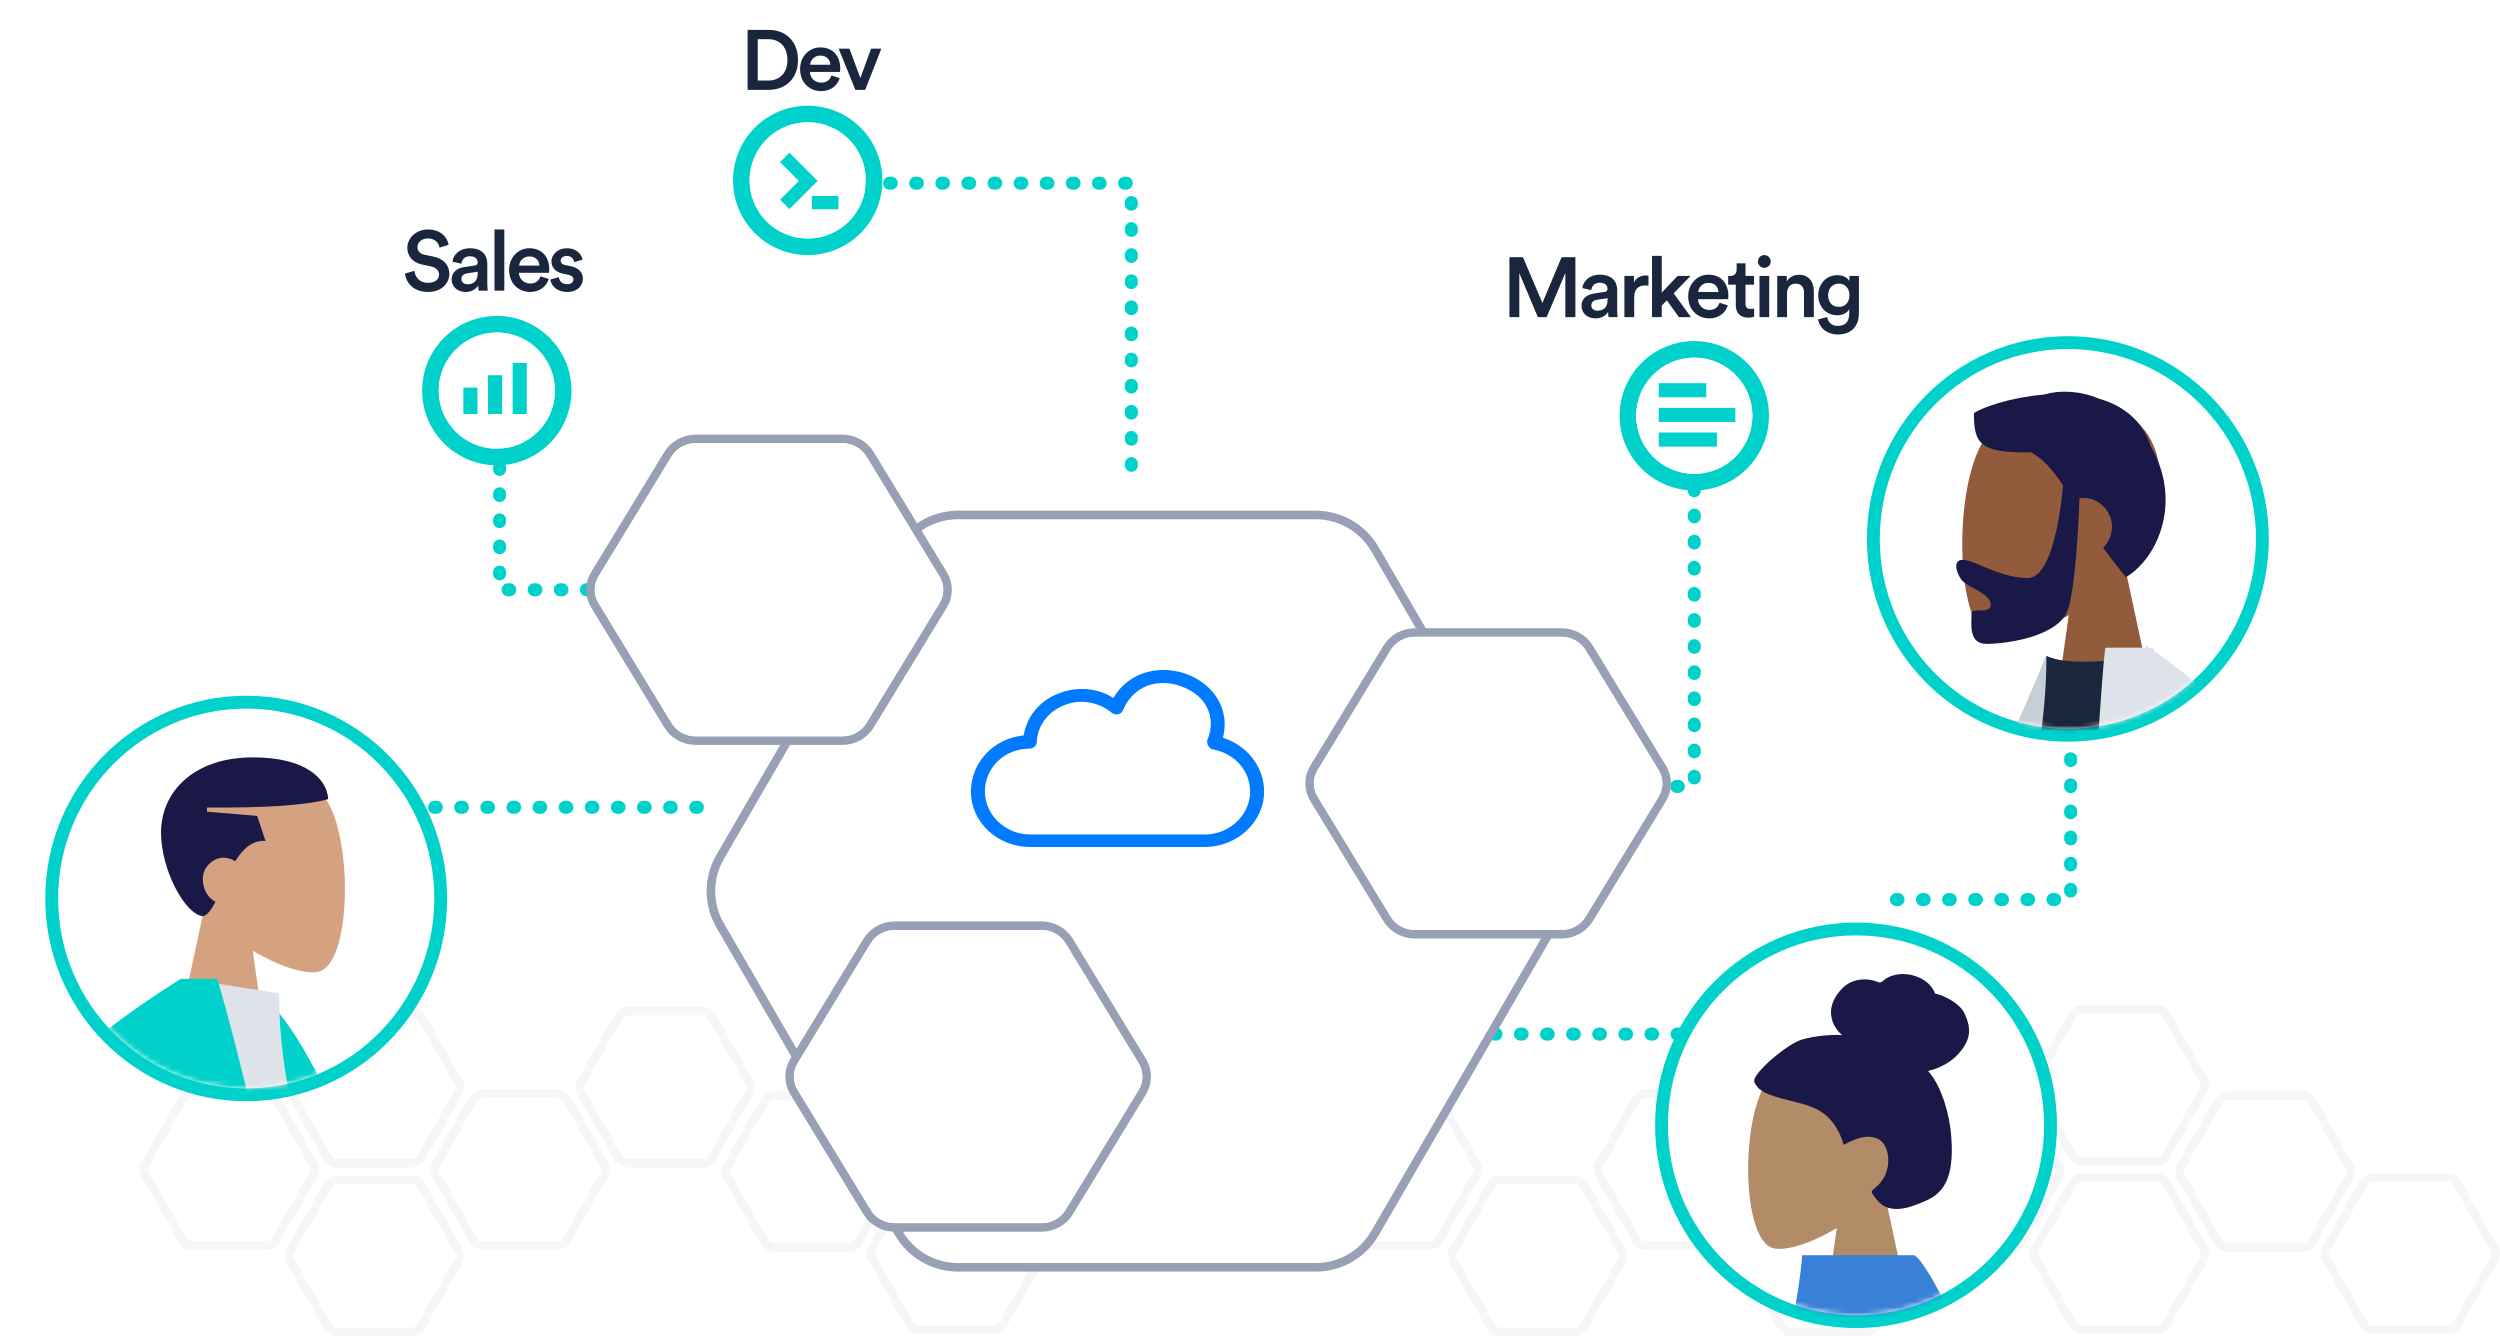 <svg xmlns="http://www.w3.org/2000/svg" fill="none" viewBox="0 0 473 253" height="253" width="473">
<g opacity="0.3">
<path stroke-width="1.62" stroke-opacity="0.3" stroke="#97A0B4" d="M437.344 235.07L437.344 235.071C436.999 235.673 436.367 236.037 435.691 236.033H435.686H421.433C420.75 236.033 420.118 235.667 419.775 235.066L419.774 235.066L412.65 222.627C412.305 222.023 412.305 221.277 412.65 220.672C412.65 220.672 412.65 220.672 412.65 220.672L419.774 208.234L419.775 208.234C420.118 207.634 420.753 207.266 421.433 207.266H435.686C436.368 207.266 437.001 207.632 437.344 208.233L437.344 208.234L444.473 220.676C444.473 220.676 444.473 220.677 444.473 220.677C444.818 221.281 444.818 222.027 444.473 222.632L437.344 235.07Z"></path>
<path stroke-width="1.62" stroke-opacity="0.3" stroke="#97A0B4" d="M464.802 250.618L464.802 250.619C464.457 251.221 463.824 251.585 463.148 251.581H463.144H448.891C448.208 251.581 447.576 251.215 447.233 250.614L447.232 250.614L440.108 238.175C439.763 237.571 439.762 236.825 440.108 236.22C440.108 236.22 440.108 236.22 440.108 236.22L447.232 223.782L447.232 223.782C447.575 223.182 448.211 222.814 448.891 222.814H463.144C463.826 222.814 464.458 223.18 464.802 223.781L464.802 223.782L471.931 236.224C471.931 236.224 471.931 236.225 471.931 236.225C472.276 236.829 472.276 237.575 471.93 238.18L464.802 250.618Z"></path>
<path stroke-width="1.62" stroke-opacity="0.3" stroke="#97A0B4" d="M382.328 235.07L382.327 235.071C381.983 235.673 381.35 236.037 380.674 236.033H380.669H366.416C365.734 236.033 365.102 235.667 364.758 235.066L364.758 235.066L357.634 222.627C357.288 222.023 357.288 221.277 357.634 220.672C357.634 220.672 357.634 220.672 357.634 220.672L364.758 208.234L364.758 208.234C365.101 207.634 365.737 207.266 366.416 207.266H380.669C381.352 207.266 381.984 207.632 382.327 208.233L382.328 208.234L389.456 220.676C389.456 220.676 389.457 220.677 389.457 220.677C389.802 221.281 389.802 222.027 389.456 222.632L382.328 235.07Z"></path>
<path stroke-width="1.62" stroke-opacity="0.3" stroke="#97A0B4" d="M409.785 250.618L409.785 250.619C409.44 251.221 408.808 251.585 408.132 251.581H408.127H393.874C393.191 251.581 392.559 251.215 392.216 250.614L392.216 250.614L385.091 238.175C384.746 237.571 384.746 236.825 385.091 236.22C385.091 236.22 385.091 236.22 385.092 236.22L392.215 223.782L392.216 223.782C392.559 223.182 393.194 222.814 393.874 222.814H408.127C408.81 222.814 409.442 223.18 409.785 223.781L409.785 223.782L416.914 236.224C416.914 236.224 416.914 236.225 416.914 236.225C417.259 236.829 417.26 237.575 416.914 238.18L409.785 250.618Z"></path>
<path stroke-width="1.62" stroke-opacity="0.3" stroke="#97A0B4" d="M409.785 218.724L409.785 218.725C409.44 219.328 408.808 219.691 408.132 219.688H408.127H393.874C393.191 219.688 392.559 219.322 392.216 218.721L392.216 218.72L385.091 206.282C384.746 205.677 384.746 204.931 385.091 204.326C385.091 204.326 385.091 204.326 385.092 204.326L392.215 191.889L392.216 191.888C392.559 191.288 393.194 190.921 393.874 190.921H408.127C408.81 190.921 409.442 191.287 409.785 191.888L409.785 191.888L416.914 204.331C416.914 204.331 416.914 204.331 416.914 204.331C417.259 204.935 417.26 205.682 416.914 206.287L409.785 218.724Z"></path>
<path stroke-width="1.62" stroke-opacity="0.3" stroke="#97A0B4" d="M327.237 207.831L327.237 207.83C326.892 207.227 326.26 206.864 325.584 206.868H325.579H311.326C310.643 206.868 310.011 207.234 309.668 207.835L309.667 207.835L302.543 220.273C302.198 220.878 302.198 221.624 302.543 222.229C302.543 222.229 302.543 222.229 302.543 222.229L309.667 234.666L309.668 234.667C310.011 235.267 310.646 235.634 311.326 235.634H325.579C326.261 235.634 326.893 235.268 327.237 234.668L327.237 234.667L334.366 222.224C334.366 222.224 334.366 222.224 334.366 222.224C334.711 221.62 334.711 220.874 334.366 220.268L327.237 207.831Z"></path>
<path stroke-width="1.62" stroke-opacity="0.3" stroke="#97A0B4" d="M354.695 192.283L354.695 192.282C354.35 191.679 353.717 191.316 353.041 191.32H353.037H338.784C338.101 191.32 337.469 191.686 337.125 192.287L337.125 192.287L330.001 204.725C329.655 205.33 329.655 206.076 330.001 206.681C330.001 206.681 330.001 206.681 330.001 206.681L337.125 219.118L337.125 219.119C337.468 219.719 338.104 220.086 338.784 220.086H353.037C353.719 220.086 354.351 219.72 354.695 219.12L354.695 219.119L361.824 206.676C361.824 206.676 361.824 206.676 361.824 206.676C362.169 206.072 362.169 205.326 361.823 204.72L354.695 192.283Z"></path>
<path stroke-width="1.62" stroke-opacity="0.3" stroke="#97A0B4" d="M354.695 224.176L354.695 224.176C354.35 223.573 353.717 223.209 353.041 223.213H353.037H338.784C338.101 223.213 337.469 223.579 337.125 224.18L337.125 224.181L330.001 236.619C329.655 237.223 329.655 237.969 330.001 238.574C330.001 238.574 330.001 238.575 330.001 238.575L337.125 251.012L337.125 251.013C337.468 251.613 338.104 251.98 338.784 251.98H353.037C353.719 251.98 354.351 251.614 354.695 251.013L354.695 251.012L361.824 238.57C361.824 238.57 361.824 238.57 361.824 238.57C362.169 237.965 362.169 237.219 361.823 236.614L354.695 224.176Z"></path>
<path stroke-width="1.62" stroke-opacity="0.3" stroke="#97A0B4" d="M272.221 207.831L272.22 207.83C271.876 207.227 271.243 206.864 270.567 206.868H270.562H256.309C255.627 206.868 254.995 207.234 254.651 207.835L254.651 207.835L247.526 220.273C247.181 220.878 247.181 221.624 247.526 222.229C247.526 222.229 247.527 222.229 247.527 222.229L254.65 234.666L254.651 234.667C254.994 235.267 255.629 235.634 256.309 235.634H270.562C271.245 235.634 271.877 235.268 272.22 234.668L272.221 234.667L279.349 222.224C279.349 222.224 279.349 222.224 279.349 222.224C279.695 221.62 279.695 220.874 279.349 220.268L272.221 207.831Z"></path>
<path stroke-width="1.62" stroke-opacity="0.3" stroke="#97A0B4" d="M299.678 224.176L299.678 224.176C299.333 223.573 298.701 223.209 298.025 223.213H298.02H283.767C283.084 223.213 282.452 223.579 282.109 224.18L282.109 224.181L274.984 236.619C274.639 237.223 274.639 237.969 274.984 238.574C274.984 238.574 274.984 238.575 274.985 238.575L282.108 251.012L282.109 251.013C282.452 251.613 283.087 251.98 283.767 251.98H298.02C298.703 251.98 299.335 251.614 299.678 251.013L299.678 251.012L306.807 238.57C306.807 238.57 306.807 238.57 306.807 238.57C307.152 237.965 307.153 237.219 306.807 236.614L299.678 224.176Z"></path>
<path stroke-width="1.62" stroke-opacity="0.3" stroke="#97A0B4" d="M217.278 235.07L217.278 235.071C216.933 235.673 216.3 236.037 215.624 236.033H215.62H201.367C200.684 236.033 200.052 235.667 199.709 235.066L199.708 235.066L192.584 222.627C192.238 222.023 192.238 221.277 192.584 220.672C192.584 220.672 192.584 220.672 192.584 220.672L199.708 208.234L199.708 208.234C200.051 207.634 200.687 207.266 201.367 207.266H215.62C216.302 207.266 216.934 207.632 217.278 208.233L217.278 208.234L224.407 220.676C224.407 220.676 224.407 220.677 224.407 220.677C224.752 221.281 224.752 222.027 224.406 222.632L217.278 235.07Z"></path>
<path stroke-width="1.62" stroke-opacity="0.3" stroke="#97A0B4" d="M244.736 218.724L244.735 218.725C244.391 219.328 243.758 219.691 243.082 219.688H243.077H228.824C228.142 219.688 227.51 219.322 227.166 218.721L227.166 218.72L220.042 206.282C219.696 205.677 219.696 204.931 220.042 204.326C220.042 204.326 220.042 204.326 220.042 204.326L227.166 191.889L227.166 191.888C227.509 191.288 228.145 190.921 228.824 190.921H243.077C243.76 190.921 244.392 191.287 244.735 191.888L244.736 191.888L251.864 204.331C251.864 204.331 251.864 204.331 251.865 204.331C252.21 204.935 252.21 205.682 251.864 206.287L244.736 218.724Z"></path>
<path stroke-width="1.62" stroke-opacity="0.3" stroke="#97A0B4" d="M162.261 235.07L162.261 235.071C161.917 235.673 161.284 236.037 160.608 236.033H160.603H146.35C145.668 236.033 145.035 235.667 144.692 235.066L144.692 235.066L137.567 222.627C137.222 222.023 137.222 221.277 137.567 220.672C137.567 220.672 137.567 220.672 137.568 220.672L144.691 208.234L144.692 208.234C145.035 207.634 145.67 207.266 146.35 207.266H160.603C161.286 207.266 161.918 207.632 162.261 208.233L162.261 208.234L169.39 220.676C169.39 220.676 169.39 220.677 169.39 220.677C169.736 221.281 169.736 222.027 169.39 222.632L162.261 235.07Z"></path>
<path stroke-width="1.62" stroke-opacity="0.3" stroke="#97A0B4" d="M189.719 250.618L189.719 250.619C189.374 251.221 188.741 251.585 188.065 251.581H188.061H173.808C173.125 251.581 172.493 251.215 172.15 250.614L172.149 250.614L165.025 238.175C164.68 237.571 164.679 236.825 165.025 236.22C165.025 236.22 165.025 236.22 165.025 236.22L172.149 223.782L172.149 223.782C172.492 223.182 173.128 222.814 173.808 222.814H188.061C188.743 222.814 189.375 223.18 189.719 223.781L189.719 223.782L196.848 236.224C196.848 236.224 196.848 236.225 196.848 236.225C197.193 236.829 197.193 237.575 196.847 238.18L189.719 250.618Z"></path>
<path stroke-width="1.62" stroke-opacity="0.3" stroke="#97A0B4" d="M189.719 218.724L189.719 218.725C189.374 219.328 188.741 219.691 188.065 219.688H188.061H173.808C173.125 219.688 172.493 219.322 172.15 218.721L172.149 218.72L165.025 206.282C164.68 205.677 164.679 204.931 165.025 204.326C165.025 204.326 165.025 204.326 165.025 204.326L172.149 191.889L172.149 191.888C172.492 191.288 173.128 190.921 173.808 190.921H188.061C188.743 190.921 189.375 191.287 189.719 191.888L189.719 191.888L196.848 204.331C196.848 204.331 196.848 204.331 196.848 204.331C197.193 204.935 197.193 205.682 196.847 206.287L189.719 218.724Z"></path>
<path stroke-width="1.62" stroke-opacity="0.3" stroke="#97A0B4" d="M107.171 207.831L107.17 207.83C106.826 207.227 106.193 206.864 105.517 206.868H105.512H91.259C90.577 206.868 89.945 207.234 89.601 207.835L89.601 207.835L82.477 220.273C82.131 220.878 82.131 221.624 82.477 222.229C82.477 222.229 82.477 222.229 82.477 222.229L89.601 234.666L89.601 234.667C89.944 235.267 90.579 235.634 91.259 235.634H105.512C106.195 235.634 106.827 235.268 107.17 234.668L107.171 234.667L114.299 222.224C114.299 222.224 114.299 222.224 114.3 222.224C114.645 221.62 114.645 220.874 114.299 220.268L107.171 207.831Z"></path>
<path stroke-width="1.62" stroke-opacity="0.3" stroke="#97A0B4" d="M134.629 192.283L134.628 192.282C134.284 191.679 133.651 191.316 132.975 191.32H132.97H118.717C118.035 191.32 117.403 191.686 117.059 192.287L117.059 192.287L109.935 204.725C109.589 205.33 109.589 206.076 109.935 206.681C109.935 206.681 109.935 206.681 109.935 206.681L117.059 219.118L117.059 219.119C117.402 219.719 118.037 220.086 118.717 220.086H132.97C133.653 220.086 134.285 219.72 134.628 219.12L134.629 219.119L141.757 206.676C141.757 206.676 141.757 206.676 141.757 206.676C142.103 206.072 142.103 205.326 141.757 204.72L134.629 192.283Z"></path>
<path stroke-width="1.62" stroke-opacity="0.3" stroke="#97A0B4" d="M52.154 207.831L52.154 207.83C51.809 207.227 51.176 206.864 50.5 206.868H50.496H36.243C35.56 206.868 34.928 207.234 34.585 207.835L34.584 207.835L27.46 220.273C27.115 220.878 27.114 221.624 27.46 222.229C27.46 222.229 27.46 222.229 27.46 222.229L34.584 234.666L34.584 234.667C34.928 235.267 35.563 235.634 36.243 235.634H50.496C51.178 235.634 51.81 235.268 52.154 234.668L52.154 234.667L59.283 222.224C59.283 222.224 59.283 222.224 59.283 222.224C59.628 221.62 59.628 220.874 59.282 220.268L52.154 207.831Z"></path>
<path stroke-width="1.62" stroke-opacity="0.3" stroke="#97A0B4" d="M79.612 192.283L79.612 192.282C79.267 191.679 78.634 191.316 77.958 191.32H77.954H63.701C63.018 191.32 62.386 191.686 62.042 192.287L62.042 192.287L54.918 204.725C54.572 205.33 54.572 206.076 54.918 206.681C54.918 206.681 54.918 206.681 54.918 206.681L62.042 219.118L62.042 219.119C62.385 219.719 63.021 220.086 63.701 220.086H77.954C78.636 220.086 79.268 219.72 79.612 219.12L79.612 219.119L86.741 206.676C86.741 206.676 86.741 206.676 86.741 206.676C87.086 206.072 87.086 205.326 86.74 204.72L79.612 192.283Z"></path>
<path stroke-width="1.62" stroke-opacity="0.3" stroke="#97A0B4" d="M79.612 224.176L79.612 224.176C79.267 223.573 78.634 223.209 77.958 223.213H77.954H63.701C63.018 223.213 62.386 223.579 62.042 224.18L62.042 224.181L54.918 236.619C54.572 237.223 54.572 237.969 54.918 238.574C54.918 238.574 54.918 238.575 54.918 238.575L62.042 251.012L62.042 251.013C62.385 251.613 63.021 251.98 63.701 251.98H77.954C78.636 251.98 79.268 251.614 79.612 251.013L79.612 251.012L86.741 238.57C86.741 238.57 86.741 238.57 86.741 238.57C87.086 237.965 87.086 237.219 86.74 236.614L79.612 224.176Z"></path>
</g>
<path stroke-dasharray="0.31 4.63" stroke-linejoin="round" stroke-linecap="round" stroke-width="2.469" stroke="#00D1CA" d="M358.797 170.194H391.766V121.525"></path>
<path stroke-dasharray="0.31 4.63" stroke-linejoin="round" stroke-linecap="round" stroke-width="2.469" stroke="#00D1CA" d="M287.588 148.788H320.558V91.222"></path>
<path stroke-dasharray="0.31 4.63" stroke-linejoin="round" stroke-linecap="round" stroke-width="2.469" stroke="#00D1CA" d="M214.05 88.032L214.05 34.653L156.484 34.653"></path>
<path stroke-dasharray="0.31 4.63" stroke-linejoin="round" stroke-linecap="round" stroke-width="2.469" stroke="#00D1CA" d="M94.524 78.612L94.524 111.582L152.09 111.582"></path>
<path fill="#1A263E" d="M172.185 109.974H164.858V113.114H172.185V109.974Z"></path>
<path fill="#1A263E" d="M160.672 109.974H153.345V113.114H160.672V109.974Z"></path>
<path fill="#1A263E" d="M149.158 109.974H141.832V113.114H149.158V109.974Z"></path>
<path fill="#1A263E" d="M137.645 109.974H130.319V113.114H137.645V109.974Z"></path>
<path fill="#1A263E" d="M302.493 146.607H295.166V149.747H302.493V146.607Z"></path>
<path fill="#1A263E" d="M314.006 146.607H306.679V149.747H314.006V146.607Z"></path>
<line stroke-dasharray="0.31 4.63" stroke-linejoin="round" stroke-linecap="round" stroke-width="2.469" stroke="#00D1CA" y2="152.737" x2="134.317" y1="152.737" x1="62.474"></line>
<line stroke-dasharray="0.31 4.63" stroke-linejoin="round" stroke-linecap="round" stroke-width="2.469" stroke="#00D1CA" y2="195.65" x2="344.694" y1="195.65" x1="272.85"></line>
<g filter="url(#filter0_ddd_1_152)">
<path fill="white" d="M260.117 215.583C257.802 219.58 253.523 222.029 248.91 222.003H181.263C176.636 222.003 172.367 219.552 170.056 215.562L136.241 157.294C133.926 153.295 133.926 148.366 136.243 144.365L170.055 86.102C172.364 82.115 176.65 79.659 181.263 79.659L248.91 79.659C253.537 79.659 257.806 82.11 260.117 86.099L293.952 144.388C296.268 148.386 296.268 153.316 293.95 157.317L260.117 215.583Z"></path>
<path stroke-width="1.62" stroke="#97A0B4" d="M260.117 215.583C257.802 219.58 253.523 222.029 248.91 222.003H181.263C176.636 222.003 172.367 219.552 170.056 215.562L136.241 157.294C133.926 153.295 133.926 148.366 136.243 144.365L170.055 86.102C172.364 82.115 176.65 79.659 181.263 79.659L248.91 79.659C253.537 79.659 257.806 82.11 260.117 86.099L293.952 144.388C296.268 148.386 296.268 153.316 293.95 157.317L260.117 215.583Z"></path>
</g>
<path fill="#007BFF" d="M231.379 139.584C236.053 141.06 239.17 145.193 239.17 149.77C239.17 155.527 234.028 160.251 227.951 160.251H194.916C188.684 160.251 183.698 155.527 183.698 149.77C183.698 144.308 187.905 139.732 193.67 139.142C194.293 135.451 196.786 132.499 200.37 131.17C203.798 129.842 207.694 130.137 210.654 132.056C213.459 127.185 219.224 125.708 224.367 127.48C229.665 129.399 232.781 134.27 231.379 139.584L231.379 139.584ZM229.509 141.798C228.73 141.651 228.262 140.765 228.418 140.027C230.288 135.598 228.106 131.465 223.432 129.841C218.913 128.217 214.394 129.841 212.524 134.269C212.213 135.155 211.122 135.45 210.343 134.86C207.85 132.793 204.422 132.202 201.461 133.383C198.345 134.564 196.319 137.222 196.163 140.321C196.163 141.059 195.54 141.65 194.761 141.65C190.086 141.65 186.346 145.193 186.346 149.768C186.346 154.197 190.242 157.887 194.916 157.887H227.951C232.625 157.887 236.52 154.196 236.52 149.768C236.52 145.783 233.56 142.535 229.508 141.797L229.509 141.798Z"></path>
<path stroke-width="1.62" stroke="#97A0B4" fill="white" d="M216.125 206.636L216.125 206.635C217.229 204.817 217.229 202.572 216.125 200.755L216.125 200.755L202.284 178.039C202.284 178.039 202.284 178.039 202.284 178.039C201.183 176.232 199.169 175.141 197.007 175.141H169.333C167.178 175.141 165.154 176.234 164.056 178.041C164.056 178.041 164.056 178.041 164.056 178.041L150.224 200.746L150.223 200.747C149.118 202.564 149.118 204.81 150.223 206.626L150.224 206.627L164.056 229.335C164.056 229.335 164.056 229.335 164.056 229.335C165.156 231.142 167.171 232.233 169.333 232.233H197.005C199.162 232.243 201.183 231.153 202.283 229.341L216.125 206.636Z"></path>
<path stroke-width="1.62" stroke="#97A0B4" fill="white" d="M178.446 114.531L178.447 114.53C179.551 112.712 179.551 110.467 178.446 108.65L178.446 108.65L164.605 85.934C164.605 85.934 164.605 85.934 164.605 85.934C163.505 84.127 161.49 83.036 159.328 83.036H131.655C129.499 83.036 127.476 84.129 126.377 85.936C126.377 85.936 126.377 85.936 126.377 85.936L112.545 108.641L112.544 108.642C111.44 110.459 111.44 112.705 112.545 114.521L112.545 114.522L126.377 137.229C126.377 137.23 126.377 137.23 126.377 137.23C127.478 139.037 129.492 140.128 131.655 140.128H159.326C161.484 140.138 163.504 139.048 164.605 137.236L178.446 114.531Z"></path>
<path stroke-width="1.62" stroke="#97A0B4" fill="white" d="M314.51 151.164L314.511 151.163C315.615 149.345 315.615 147.1 314.51 145.283L314.51 145.282L300.669 122.567C300.669 122.567 300.669 122.567 300.669 122.567C299.569 120.759 297.554 119.668 295.392 119.668H267.719C265.563 119.668 263.54 120.761 262.441 122.568C262.441 122.568 262.441 122.568 262.441 122.569L248.609 145.274L248.609 145.274C247.504 147.091 247.504 149.338 248.609 151.154L248.609 151.154L262.441 173.862C262.441 173.862 262.441 173.862 262.441 173.862C263.542 175.67 265.557 176.761 267.719 176.761H295.39C297.548 176.771 299.569 175.681 300.669 173.869L314.51 151.164Z"></path>
<path fill="white" d="M201.591 228.921L215.433 206.215C216.38 204.655 216.38 202.735 215.433 201.176L201.592 178.461C200.646 176.906 198.9 175.951 197.007 175.951H169.333C167.446 175.951 165.692 176.908 164.748 178.462L150.915 201.168C149.968 202.726 149.968 204.648 150.915 206.205L164.748 228.913C165.694 230.468 167.44 231.423 169.333 231.423H197.007C198.894 231.433 200.645 230.479 201.591 228.921Z"></path>
<path fill="white" d="M163.912 136.816L177.754 114.11C178.701 112.55 178.701 110.629 177.754 109.071L163.913 86.356C162.967 84.801 161.221 83.846 159.328 83.846H131.655C129.767 83.846 128.013 84.803 127.069 86.357L113.237 109.063C112.289 110.621 112.289 112.543 113.237 114.1L127.069 136.808C128.015 138.363 129.761 139.318 131.655 139.318H159.328C161.215 139.328 162.966 138.374 163.912 136.816Z"></path>
<path fill="white" d="M299.976 173.448L313.818 150.742C314.765 149.183 314.765 147.262 313.818 145.704L299.977 122.988C299.031 121.434 297.285 120.478 295.392 120.478H267.719C265.831 120.478 264.077 121.436 263.133 122.989L249.301 145.695C248.353 147.254 248.353 149.175 249.301 150.733L263.133 173.441C264.079 174.995 265.825 175.951 267.719 175.951H295.392C297.279 175.96 299.03 175.007 299.976 173.448Z"></path>
<path fill="#00D1CA" d="M320.559 92.792C328.358 92.792 334.688 86.462 334.688 78.662C334.688 70.862 328.358 64.533 320.559 64.533C312.759 64.533 306.429 70.862 306.429 78.662C306.429 86.462 312.759 92.792 320.559 92.792ZM320.559 67.672C326.626 67.672 331.549 72.596 331.549 78.662C331.549 84.728 326.626 89.652 320.559 89.652C314.493 89.652 309.569 84.728 309.569 78.662C309.569 72.596 314.493 67.672 320.559 67.672Z" clip-rule="evenodd" fill-rule="evenodd"></path>
<path fill="white" d="M331.549 78.662C331.549 72.596 326.626 67.672 320.559 67.672C314.493 67.672 309.569 72.596 309.569 78.662C309.569 84.728 314.493 89.652 320.559 89.652C326.626 89.652 331.549 84.728 331.549 78.662Z"></path>
<path fill="#00D1CA" d="M142.828 24.137C148.344 18.621 157.298 18.621 162.814 24.137C168.329 29.653 168.329 38.607 162.814 44.123C157.298 49.639 148.344 49.639 142.828 44.123C137.312 38.607 137.312 29.653 142.828 24.137ZM160.594 41.902C164.884 37.613 164.884 30.647 160.594 26.357C156.304 22.067 149.338 22.067 145.049 26.357C140.759 30.647 140.759 37.613 145.049 41.902C149.338 46.192 156.304 46.192 160.594 41.902Z" clip-rule="evenodd" fill-rule="evenodd"></path>
<path fill="white" d="M160.594 26.357C164.884 30.647 164.884 37.613 160.594 41.902C156.305 46.192 149.339 46.192 145.049 41.902C140.759 37.613 140.759 30.647 145.049 26.357C149.339 22.067 156.305 22.067 160.594 26.357Z"></path>
<path fill="#00D1CA" d="M154.694 34.226L152.917 32.449L149.364 28.896L147.588 30.673L151.141 34.226L147.588 37.779L149.364 39.556L152.917 36.002L154.694 34.226ZM158.628 39.595V37.083H153.604V39.595H158.628Z" clip-rule="evenodd" fill-rule="evenodd"></path>
<path fill="#00D1CA" d="M94 88.032C101.8 88.032 108.13 81.703 108.13 73.903C108.13 66.103 101.8 59.773 94 59.773C86.2 59.773 79.87 66.103 79.87 73.903C79.87 81.703 86.2 88.032 94 88.032ZM94 62.913C100.066 62.913 104.99 67.837 104.99 73.903C104.99 79.969 100.066 84.892 94 84.892C87.934 84.892 83.01 79.969 83.01 73.903C83.01 67.837 87.934 62.913 94 62.913Z" clip-rule="evenodd" fill-rule="evenodd"></path>
<path fill="white" d="M104.99 73.902C104.99 67.836 100.067 62.913 94.001 62.913C87.935 62.913 83.011 67.836 83.011 73.902C83.011 79.968 87.935 84.892 94.001 84.892C100.067 84.892 104.99 79.968 104.99 73.902Z"></path>
<g filter="url(#filter1_ddd_1_152)">
<path stroke-width="2.43" stroke="#00D1CA" fill="white" d="M46.586 189.367C66.922 189.367 83.387 172.726 83.387 152.222C83.387 131.718 66.922 115.077 46.586 115.077C26.25 115.077 9.785 131.718 9.785 152.222C9.785 172.726 26.25 189.367 46.586 189.367Z"></path>
<mask height="73" width="72" y="116" x="11" maskUnits="userSpaceOnUse" style="mask-type:alpha" id="mask0_1_152">
<ellipse fill="white" ry="35.93" rx="35.586" cy="152.222" cx="46.586"></ellipse>
</mask>
<g mask="url(#mask0_1_152)">
<path fill="#D4A181" d="M47.813 162.091C52.934 165.178 57.966 166.669 60.328 166.06C66.25 164.533 66.795 142.867 62.212 134.325C57.63 125.784 34.071 122.061 32.884 138.984C32.472 144.858 34.938 150.1 38.582 154.377L32.048 184.831H51.028L47.813 162.091Z" clip-rule="evenodd" fill-rule="evenodd"></path>
<path fill="#191847" d="M39.166 135.01C50.118 135.089 57.738 134.627 62.099 133.429C61.9 129.717 58.041 125.521 47.864 125.521C36.542 125.521 30.467 132.12 30.467 139.755C30.467 146.73 34.957 155.225 38.375 155.571C39.26 155.377 40.017 154.311 40.768 152.841C39.36 152.156 38.374 150.542 38.374 148.454C38.374 146.447 40.145 144.5 42.328 144.5C43.125 144.5 43.867 144.759 44.487 145.186C45.922 142.875 47.721 141.149 50.237 141.337L48.655 136.592L39.166 135.801V135.01Z" clip-rule="evenodd" fill-rule="evenodd"></path>
<path fill="#00D1CA" d="M42.878 171.65L49.717 170.477C64.611 184.925 70.689 219.636 80.615 224.231C89.999 228.575 103.303 224.371 119.116 218.695L123.958 229.515C109.591 245.059 78.982 258.191 66.575 250.694C46.739 238.708 42.159 195.897 42.878 171.65Z" clip-rule="evenodd" fill-rule="evenodd"></path>
<path fill="#DDE3E9" d="M13.069 257.585C13.069 257.585 54.197 257.585 73.575 257.585C76.339 257.585 75.818 253.593 75.419 251.578C70.806 228.328 52.8 203.266 52.8 170.17L35.347 167.433C20.912 190.65 15.92 219.234 13.069 257.585Z" clip-rule="evenodd" fill-rule="evenodd"></path>
<path fill="#00D1CA" d="M37.372 167.433H34.222C-4.924 191.556 -28.582 228.95 -36.751 279.616L-24.069 282.1C-15.668 272.312 -5.3 256.294 7.034 234.046C3.25 247.448 0.487 261.194 -0.375 274.192H54.09C64.634 247.546 41.132 167.433 41.132 167.433L37.372 167.433Z" clip-rule="evenodd" fill-rule="evenodd"></path>
</g>
</g>
<g filter="url(#filter2_ddd_1_152)">
<path stroke-width="2.43" stroke="#00D1CA" fill="white" d="M351.162 232.28C371.497 232.28 387.963 215.638 387.963 195.135C387.963 174.631 371.497 157.989 351.162 157.989C330.826 157.989 314.36 174.631 314.36 195.135C314.36 215.638 330.826 232.28 351.162 232.28Z"></path>
<mask height="73" width="72" y="159" x="315" maskUnits="userSpaceOnUse" style="mask-type:alpha" id="mask1_1_152">
<ellipse fill="white" ry="35.93" rx="35.586" cy="195.135" cx="351.162"></ellipse>
</mask>
<g mask="url(#mask1_1_152)">
<path fill="#B28B67" d="M347.517 214.571C342.597 217.539 337.763 218.973 335.493 218.387C329.803 216.92 329.28 196.087 333.683 187.875C338.086 179.662 360.72 176.082 361.861 192.354C362.257 198.002 359.887 203.042 356.386 207.155L362.664 236.436H344.429L347.517 214.571Z" clip-rule="evenodd" fill-rule="evenodd"></path>
<path fill="#191847" d="M340.885 178.93C343.377 178.17 346.994 177.912 348.516 178.086C345.913 175.693 345.477 172.238 348.711 169.074C349.428 168.373 350.335 167.91 351.286 167.69C352.26 167.464 353.278 167.483 354.253 167.688C354.684 167.778 355.071 167.976 355.494 168.085C355.927 168.198 356.138 167.926 356.452 167.654C357.21 166.997 358.321 166.672 359.279 166.556C360.355 166.426 361.471 166.588 362.497 166.942C363.495 167.287 364.454 167.846 365.176 168.661C365.498 169.024 365.79 169.437 365.979 169.892C366.057 170.08 366.07 170.19 366.256 170.259C366.429 170.322 366.631 170.324 366.809 170.385C368.53 170.968 370.875 172.238 371.677 173.947C373.031 176.836 372.916 178.93 370.555 181.592C369.073 183.264 366.894 184.367 364.792 184.85C366.187 186.446 367.116 188.441 367.803 190.47C368.55 192.673 369.011 194.963 369.182 197.296C369.344 199.513 369.359 201.857 368.84 204.027C368.354 206.056 367.315 207.72 365.581 208.776C364.786 209.259 363.932 209.623 363.072 209.955C362.225 210.282 361.375 210.6 360.487 210.784C358.808 211.131 356.872 211.072 355.579 209.734C355.112 209.251 354.599 208.645 354.259 208.056C354.137 207.844 354.063 207.706 354.212 207.499C354.39 207.25 354.678 207.06 354.906 206.866C356.211 205.76 357.018 204.283 357.222 202.528C357.428 200.747 356.95 198.448 355.22 197.671C353.084 196.711 350.732 197.812 348.833 198.839C348.026 195.989 346.37 193.423 343.773 192.116C340.899 190.67 337.602 190.501 334.649 189.26C333.88 188.937 333.096 188.57 332.529 187.911C332.293 187.636 332.015 187.279 331.92 186.914C331.796 186.436 332.105 186.035 332.343 185.662C333.605 183.685 338.394 179.69 340.885 178.93Z" clip-rule="evenodd" fill-rule="evenodd"></path>
<path fill="#2B64A8" d="M342.138 227.856C338.756 236.459 317.017 261.336 304.539 270.652L328.093 270.652C339.73 265.382 352.069 250.973 355.747 240.439C358.646 232.137 350.317 224.152 342.138 227.856Z" clip-rule="evenodd" fill-rule="evenodd"></path>
<path fill="#3981D8" d="M388.137 326.619C374.406 323.914 333.568 337.658 326.593 322.817C312.798 293.463 338.399 252.839 340.976 219.708L362.058 219.708C364.37 219.708 380.082 249.85 380.097 269.433C380.11 287.315 396.736 298.672 388.137 326.619Z" clip-rule="evenodd" fill-rule="evenodd"></path>
</g>
</g>
<g filter="url(#filter3_ddd_1_152)">
<path stroke-width="2.43" stroke="#00D1CA" fill="white" d="M391.243 121.335C370.907 121.335 354.442 104.694 354.442 84.19C354.442 63.686 370.907 47.045 391.243 47.045C411.579 47.045 428.044 63.686 428.044 84.19C428.044 104.694 411.579 121.335 391.243 121.335Z"></path>
<mask height="73" width="72" y="48" x="355" maskUnits="userSpaceOnUse" style="mask-type:alpha" id="mask2_1_152">
<ellipse fill="white" transform="matrix(-1 0 0 1 426.829 48.26)" ry="35.93" rx="35.586" cy="35.93" cx="35.586"></ellipse>
</mask>
<g mask="url(#mask2_1_152)">
<path fill="#915B3C" d="M391.415 98.588C385.499 102.156 379.686 103.88 376.957 103.176C370.115 101.412 369.486 76.365 374.78 66.492C380.074 56.618 407.291 52.314 408.662 71.877C409.138 78.667 406.289 84.727 402.079 89.671L409.628 124.875H387.701L391.415 98.588Z" clip-rule="evenodd" fill-rule="evenodd"></path>
<path fill="#191847" d="M390.318 74.038C388.422 71.213 386.601 69.057 384.232 67.805C374.593 67.958 373.464 66.229 373.464 60.401C375.021 59.286 380.515 57.409 386.667 56.881C389.805 55.982 393.523 56.151 397.104 57.65C401.526 58.905 405.269 61.608 406.923 66.669C412.905 77 408.364 87.754 402.245 91.427C400.616 89.496 399.195 87.625 397.927 85.834C398.945 84.838 399.578 83.448 399.578 81.91C399.578 78.881 397.124 76.425 394.096 76.425C393.874 76.425 393.654 76.438 393.439 76.464C393.303 80.251 392.742 93.065 391.269 97.516C389.533 102.764 379.402 104.052 375.869 104.052C372.817 104.052 372.921 101.16 372.996 99.088C373.006 98.79 373.017 98.508 373.017 98.255C373.017 97.725 373.705 97.727 374.482 97.728C375.492 97.73 376.652 97.733 376.652 96.573C376.652 95.31 374.907 94.341 373.346 93.474C372.372 92.932 371.469 92.431 371.106 91.922C369.96 90.318 369.575 88.155 371.302 88.155C372.247 88.155 373.543 88.7 375.102 89.355C377.455 90.345 380.408 91.586 383.658 91.586C389.026 91.586 390.303 74.257 390.318 74.038Z" clip-rule="evenodd" fill-rule="evenodd"></path>
<path fill="#C5CFD6" d="M397.116 109.638L387.089 106.32C373.488 140.318 353.203 173.213 319.312 200.998L327.693 215.466C357.478 197.909 385.674 184.271 397.116 157.927C400.956 149.085 397.429 120.211 397.116 109.638Z" clip-rule="evenodd" fill-rule="evenodd"></path>
<path fill="#1A263E" d="M431.554 205.322C431.554 205.322 388.471 209.893 363.732 205.322C361.688 204.944 361.366 201.521 362.313 199.198C377.07 163.018 387.189 131.45 387.189 106.321C391.251 108.369 401.405 106.935 401.405 106.935C419.598 132.831 427.961 162.545 431.554 205.322Z" clip-rule="evenodd" fill-rule="evenodd"></path>
<path fill="#DDE3E9" d="M406.619 104.764C406.149 104.447 405.901 104.29 405.901 104.29L405.928 104.764H398.346C397.965 107.006 397.407 115.316 396.593 127.433C393.636 171.466 387.303 265.772 373.823 301.863H466.832C464.87 260.831 449.751 211.764 434.09 170.1C445.646 181.605 459.143 200.891 470.051 232.996L487.473 228.521C469.718 151.97 417.702 112.491 407.609 105.444C407.51 105.216 407.412 104.989 407.314 104.764H406.619Z" clip-rule="evenodd" fill-rule="evenodd"></path>
</g>
</g>
<path fill="#1A263E" d="M84.888 46.312C84.632 45.048 83.593 43.416 80.921 43.416C78.808 43.416 77.064 44.984 77.064 46.888C77.064 48.584 78.216 49.72 79.945 50.072L81.544 50.408C82.52 50.616 83.064 51.208 83.064 51.944C83.064 52.824 82.361 53.512 81.001 53.512C79.368 53.512 78.52 52.424 78.409 51.24L76.617 51.752C76.793 53.384 78.121 55.24 81.001 55.24C83.593 55.24 85.016 53.56 85.016 51.8C85.016 50.2 83.945 48.936 81.945 48.536L80.312 48.2C79.433 48.008 78.984 47.464 78.984 46.744C78.984 45.88 79.784 45.112 80.936 45.112C82.457 45.112 83.049 46.152 83.16 46.856L84.888 46.312ZM85.444 52.888C85.444 54.12 86.452 55.24 88.084 55.24C89.348 55.24 90.116 54.6 90.484 54.008C90.484 54.632 90.548 54.952 90.564 55H92.292C92.276 54.92 92.196 54.456 92.196 53.752V49.88C92.196 48.328 91.284 46.968 88.884 46.968C86.964 46.968 85.748 48.168 85.604 49.512L87.3 49.896C87.38 49.112 87.924 48.488 88.9 48.488C89.924 48.488 90.372 49.016 90.372 49.672C90.372 49.944 90.244 50.168 89.796 50.232L87.796 50.536C86.468 50.728 85.444 51.496 85.444 52.888ZM88.436 53.784C87.7 53.784 87.3 53.304 87.3 52.776C87.3 52.136 87.764 51.816 88.34 51.72L90.372 51.416V51.768C90.372 53.288 89.476 53.784 88.436 53.784ZM95.415 55V43.416H93.559V55H95.415ZM98.225 50.248C98.289 49.416 98.961 48.52 100.129 48.52C101.409 48.52 102.017 49.336 102.049 50.248H98.225ZM102.257 52.28C102.001 53.048 101.425 53.64 100.305 53.64C99.153 53.64 98.225 52.792 98.177 51.608H103.873C103.889 51.576 103.921 51.32 103.921 51.016C103.921 48.552 102.513 46.968 100.113 46.968C98.145 46.968 96.321 48.6 96.321 51.064C96.321 53.704 98.193 55.24 100.305 55.24C102.177 55.24 103.409 54.136 103.825 52.776L102.257 52.28ZM104.127 52.888C104.223 53.768 105.087 55.24 107.343 55.24C109.327 55.24 110.287 53.928 110.287 52.744C110.287 51.592 109.519 50.696 108.047 50.376L106.863 50.136C106.383 50.04 106.079 49.736 106.079 49.32C106.079 48.84 106.543 48.424 107.199 48.424C108.239 48.424 108.575 49.144 108.639 49.592L110.207 49.144C110.079 48.376 109.375 46.968 107.199 46.968C105.583 46.968 104.335 48.12 104.335 49.48C104.335 50.552 105.055 51.448 106.431 51.752L107.583 52.008C108.207 52.136 108.495 52.456 108.495 52.872C108.495 53.352 108.095 53.768 107.327 53.768C106.335 53.768 105.807 53.144 105.743 52.44L104.127 52.888Z"></path>
<path fill="#1A263E" d="M143.363 15.24V7.416H145.395C147.363 7.416 148.979 8.696 148.979 11.352C148.979 13.976 147.347 15.24 145.379 15.24H143.363ZM145.443 17C148.515 17 150.979 14.984 150.979 11.352C150.979 7.704 148.547 5.656 145.459 5.656H141.443V17H145.443ZM153.277 12.248C153.341 11.416 154.013 10.52 155.181 10.52C156.461 10.52 157.069 11.336 157.101 12.248H153.277ZM157.309 14.28C157.053 15.048 156.477 15.64 155.357 15.64C154.205 15.64 153.277 14.792 153.229 13.608H158.925C158.941 13.576 158.973 13.32 158.973 13.016C158.973 10.552 157.565 8.968 155.165 8.968C153.197 8.968 151.373 10.6 151.373 13.064C151.373 15.704 153.245 17.24 155.357 17.24C157.229 17.24 158.461 16.136 158.877 14.776L157.309 14.28ZM166.751 9.208H164.799L162.783 14.776L160.719 9.208H158.671L161.839 17H163.695L166.751 9.208Z"></path>
<path fill="#1A263E" d="M298.063 60V48.656H295.455L291.823 57.312L288.143 48.656H285.583V60H287.455V51.68L290.959 60H292.623L296.159 51.648V60H298.063ZM299.219 57.888C299.219 59.12 300.227 60.24 301.859 60.24C303.123 60.24 303.891 59.6 304.259 59.008C304.259 59.632 304.323 59.952 304.339 60H306.067C306.051 59.92 305.971 59.456 305.971 58.752V54.88C305.971 53.328 305.059 51.968 302.659 51.968C300.739 51.968 299.523 53.168 299.379 54.512L301.075 54.896C301.155 54.112 301.699 53.488 302.675 53.488C303.699 53.488 304.147 54.016 304.147 54.672C304.147 54.944 304.019 55.168 303.571 55.232L301.571 55.536C300.243 55.728 299.219 56.496 299.219 57.888ZM302.211 58.784C301.475 58.784 301.075 58.304 301.075 57.776C301.075 57.136 301.539 56.816 302.115 56.72L304.147 56.416V56.768C304.147 58.288 303.251 58.784 302.211 58.784ZM311.895 52.16C311.815 52.144 311.623 52.112 311.399 52.112C310.375 52.112 309.511 52.608 309.143 53.456V52.208H307.335V60H309.191V56.288C309.191 54.832 309.847 54 311.287 54C311.479 54 311.687 54.016 311.895 54.048V52.16ZM319.86 52.208H317.396L314.404 55.36V48.416H312.564V60H314.404V57.824L315.364 56.816L317.652 60H319.924L316.66 55.504L319.86 52.208ZM321.309 55.248C321.373 54.416 322.045 53.52 323.213 53.52C324.493 53.52 325.101 54.336 325.133 55.248H321.309ZM325.341 57.28C325.085 58.048 324.509 58.64 323.389 58.64C322.237 58.64 321.309 57.792 321.261 56.608H326.957C326.973 56.576 327.005 56.32 327.005 56.016C327.005 53.552 325.597 51.968 323.197 51.968C321.229 51.968 319.405 53.6 319.405 56.064C319.405 58.704 321.277 60.24 323.389 60.24C325.261 60.24 326.493 59.136 326.909 57.776L325.341 57.28ZM330.25 49.824H328.57V50.992C328.57 51.68 328.202 52.208 327.37 52.208H326.97V53.856H328.41V57.776C328.41 59.232 329.306 60.096 330.746 60.096C331.418 60.096 331.77 59.968 331.882 59.92V58.384C331.802 58.4 331.498 58.448 331.242 58.448C330.554 58.448 330.25 58.16 330.25 57.472V53.856H331.866V52.208H330.25V49.824ZM334.733 60V52.208H332.893V60H334.733ZM332.605 49.472C332.605 50.144 333.149 50.672 333.805 50.672C334.477 50.672 335.021 50.144 335.021 49.472C335.021 48.8 334.477 48.256 333.805 48.256C333.149 48.256 332.605 48.8 332.605 49.472ZM338.104 55.504C338.104 54.48 338.664 53.664 339.72 53.664C340.888 53.664 341.32 54.432 341.32 55.392V60H343.176V55.072C343.176 53.36 342.264 51.984 340.36 51.984C339.496 51.984 338.568 52.352 338.056 53.248V52.208H336.248V60H338.104V55.504ZM343.995 60.432C344.203 62 345.643 63.28 347.707 63.28C350.635 63.28 351.707 61.344 351.707 59.264V52.208H349.915V53.2C349.579 52.56 348.827 52.064 347.611 52.064C345.467 52.064 344.011 53.776 344.011 55.856C344.011 58.048 345.531 59.648 347.611 59.648C348.747 59.648 349.531 59.12 349.867 58.512V59.328C349.867 60.912 349.131 61.664 347.659 61.664C346.587 61.664 345.835 60.944 345.707 59.984L343.995 60.432ZM347.915 58.064C346.699 58.064 345.883 57.216 345.883 55.856C345.883 54.528 346.731 53.664 347.915 53.664C349.067 53.664 349.915 54.528 349.915 55.856C349.915 57.2 349.099 58.064 347.915 58.064Z"></path>
<path stroke-linecap="square" stroke-width="2.667" stroke="#00D1CA" d="M93.667 72.333V77M98.333 70V77M89 74.667V77"></path>
<path stroke-linecap="square" stroke-width="2.667" stroke="#00D1CA" d="M327 78.5L315.167 78.5M323.5 83.167L315.167 83.167M321.5 73.833L315.167 73.833"></path>
<defs>
<filter color-interpolation-filters="sRGB" filterUnits="userSpaceOnUse" height="162.222" width="179.033" y="78.849" x="125.58" id="filter0_ddd_1_152">
<feFlood result="BackgroundImageFix" flood-opacity="0"></feFlood>
<feColorMatrix result="hardAlpha" values="0 0 0 0 0 0 0 0 0 0 0 0 0 0 0 0 0 0 127 0" type="matrix" in="SourceAlpha"></feColorMatrix>
<feOffset dy="2.242"></feOffset>
<feGaussianBlur stdDeviation="0.897"></feGaussianBlur>
<feColorMatrix values="0 0 0 0 0.169 0 0 0 0 0.275 0 0 0 0 0.455 0 0 0 0.02 0" type="matrix"></feColorMatrix>
<feBlend result="effect1_dropShadow_1_152" in2="BackgroundImageFix" mode="normal"></feBlend>
<feColorMatrix result="hardAlpha" values="0 0 0 0 0 0 0 0 0 0 0 0 0 0 0 0 0 0 127 0" type="matrix" in="SourceAlpha"></feColorMatrix>
<feOffset dy="5.387"></feOffset>
<feGaussianBlur stdDeviation="2.155"></feGaussianBlur>
<feColorMatrix values="0 0 0 0 0.169 0 0 0 0 0.275 0 0 0 0 0.455 0 0 0 0.028 0" type="matrix"></feColorMatrix>
<feBlend result="effect2_dropShadow_1_152" in2="effect1_dropShadow_1_152" mode="normal"></feBlend>
<feColorMatrix result="hardAlpha" values="0 0 0 0 0 0 0 0 0 0 0 0 0 0 0 0 0 0 127 0" type="matrix" in="SourceAlpha"></feColorMatrix>
<feOffset dy="10.143"></feOffset>
<feGaussianBlur stdDeviation="4.057"></feGaussianBlur>
<feColorMatrix values="0 0 0 0 0.169 0 0 0 0 0.275 0 0 0 0 0.455 0 0 0 0.035 0" type="matrix"></feColorMatrix>
<feBlend result="effect3_dropShadow_1_152" in2="effect2_dropShadow_1_152" mode="normal"></feBlend>
<feBlend result="shape" in2="effect3_dropShadow_1_152" in="SourceGraphic" mode="normal"></feBlend>
</filter>
<filter color-interpolation-filters="sRGB" filterUnits="userSpaceOnUse" height="94.978" width="92.261" y="113.862" x="0.455" id="filter1_ddd_1_152">
<feFlood result="BackgroundImageFix" flood-opacity="0"></feFlood>
<feColorMatrix result="hardAlpha" values="0 0 0 0 0 0 0 0 0 0 0 0 0 0 0 0 0 0 127 0" type="matrix" in="SourceAlpha"></feColorMatrix>
<feOffset dy="2.242"></feOffset>
<feGaussianBlur stdDeviation="0.897"></feGaussianBlur>
<feColorMatrix values="0 0 0 0 0.169 0 0 0 0 0.275 0 0 0 0 0.455 0 0 0 0.017 0" type="matrix"></feColorMatrix>
<feBlend result="effect1_dropShadow_1_152" in2="BackgroundImageFix" mode="normal"></feBlend>
<feColorMatrix result="hardAlpha" values="0 0 0 0 0 0 0 0 0 0 0 0 0 0 0 0 0 0 127 0" type="matrix" in="SourceAlpha"></feColorMatrix>
<feOffset dy="5.387"></feOffset>
<feGaussianBlur stdDeviation="2.155"></feGaussianBlur>
<feColorMatrix values="0 0 0 0 0.169 0 0 0 0 0.275 0 0 0 0 0.455 0 0 0 0.024 0" type="matrix"></feColorMatrix>
<feBlend result="effect2_dropShadow_1_152" in2="effect1_dropShadow_1_152" mode="normal"></feBlend>
<feColorMatrix result="hardAlpha" values="0 0 0 0 0 0 0 0 0 0 0 0 0 0 0 0 0 0 127 0" type="matrix" in="SourceAlpha"></feColorMatrix>
<feOffset dy="10.143"></feOffset>
<feGaussianBlur stdDeviation="4.057"></feGaussianBlur>
<feColorMatrix values="0 0 0 0 0.169 0 0 0 0 0.275 0 0 0 0 0.455 0 0 0 0.03 0" type="matrix"></feColorMatrix>
<feBlend result="effect3_dropShadow_1_152" in2="effect2_dropShadow_1_152" mode="normal"></feBlend>
<feBlend result="shape" in2="effect3_dropShadow_1_152" in="SourceGraphic" mode="normal"></feBlend>
</filter>
<filter color-interpolation-filters="sRGB" filterUnits="userSpaceOnUse" height="94.978" width="92.261" y="156.774" x="305.031" id="filter2_ddd_1_152">
<feFlood result="BackgroundImageFix" flood-opacity="0"></feFlood>
<feColorMatrix result="hardAlpha" values="0 0 0 0 0 0 0 0 0 0 0 0 0 0 0 0 0 0 127 0" type="matrix" in="SourceAlpha"></feColorMatrix>
<feOffset dy="2.242"></feOffset>
<feGaussianBlur stdDeviation="0.897"></feGaussianBlur>
<feColorMatrix values="0 0 0 0 0.169 0 0 0 0 0.275 0 0 0 0 0.455 0 0 0 0.017 0" type="matrix"></feColorMatrix>
<feBlend result="effect1_dropShadow_1_152" in2="BackgroundImageFix" mode="normal"></feBlend>
<feColorMatrix result="hardAlpha" values="0 0 0 0 0 0 0 0 0 0 0 0 0 0 0 0 0 0 127 0" type="matrix" in="SourceAlpha"></feColorMatrix>
<feOffset dy="5.387"></feOffset>
<feGaussianBlur stdDeviation="2.155"></feGaussianBlur>
<feColorMatrix values="0 0 0 0 0.169 0 0 0 0 0.275 0 0 0 0 0.455 0 0 0 0.024 0" type="matrix"></feColorMatrix>
<feBlend result="effect2_dropShadow_1_152" in2="effect1_dropShadow_1_152" mode="normal"></feBlend>
<feColorMatrix result="hardAlpha" values="0 0 0 0 0 0 0 0 0 0 0 0 0 0 0 0 0 0 127 0" type="matrix" in="SourceAlpha"></feColorMatrix>
<feOffset dy="10.143"></feOffset>
<feGaussianBlur stdDeviation="4.057"></feGaussianBlur>
<feColorMatrix values="0 0 0 0 0.169 0 0 0 0 0.275 0 0 0 0 0.455 0 0 0 0.03 0" type="matrix"></feColorMatrix>
<feBlend result="effect3_dropShadow_1_152" in2="effect2_dropShadow_1_152" mode="normal"></feBlend>
<feBlend result="shape" in2="effect3_dropShadow_1_152" in="SourceGraphic" mode="normal"></feBlend>
</filter>
<filter color-interpolation-filters="sRGB" filterUnits="userSpaceOnUse" height="94.978" width="92.261" y="45.83" x="345.112" id="filter3_ddd_1_152">
<feFlood result="BackgroundImageFix" flood-opacity="0"></feFlood>
<feColorMatrix result="hardAlpha" values="0 0 0 0 0 0 0 0 0 0 0 0 0 0 0 0 0 0 127 0" type="matrix" in="SourceAlpha"></feColorMatrix>
<feOffset dy="2.242"></feOffset>
<feGaussianBlur stdDeviation="0.897"></feGaussianBlur>
<feColorMatrix values="0 0 0 0 0.169 0 0 0 0 0.275 0 0 0 0 0.455 0 0 0 0.017 0" type="matrix"></feColorMatrix>
<feBlend result="effect1_dropShadow_1_152" in2="BackgroundImageFix" mode="normal"></feBlend>
<feColorMatrix result="hardAlpha" values="0 0 0 0 0 0 0 0 0 0 0 0 0 0 0 0 0 0 127 0" type="matrix" in="SourceAlpha"></feColorMatrix>
<feOffset dy="5.387"></feOffset>
<feGaussianBlur stdDeviation="2.155"></feGaussianBlur>
<feColorMatrix values="0 0 0 0 0.169 0 0 0 0 0.275 0 0 0 0 0.455 0 0 0 0.024 0" type="matrix"></feColorMatrix>
<feBlend result="effect2_dropShadow_1_152" in2="effect1_dropShadow_1_152" mode="normal"></feBlend>
<feColorMatrix result="hardAlpha" values="0 0 0 0 0 0 0 0 0 0 0 0 0 0 0 0 0 0 127 0" type="matrix" in="SourceAlpha"></feColorMatrix>
<feOffset dy="10.143"></feOffset>
<feGaussianBlur stdDeviation="4.057"></feGaussianBlur>
<feColorMatrix values="0 0 0 0 0.169 0 0 0 0 0.275 0 0 0 0 0.455 0 0 0 0.03 0" type="matrix"></feColorMatrix>
<feBlend result="effect3_dropShadow_1_152" in2="effect2_dropShadow_1_152" mode="normal"></feBlend>
<feBlend result="shape" in2="effect3_dropShadow_1_152" in="SourceGraphic" mode="normal"></feBlend>
</filter>
</defs>
</svg>
